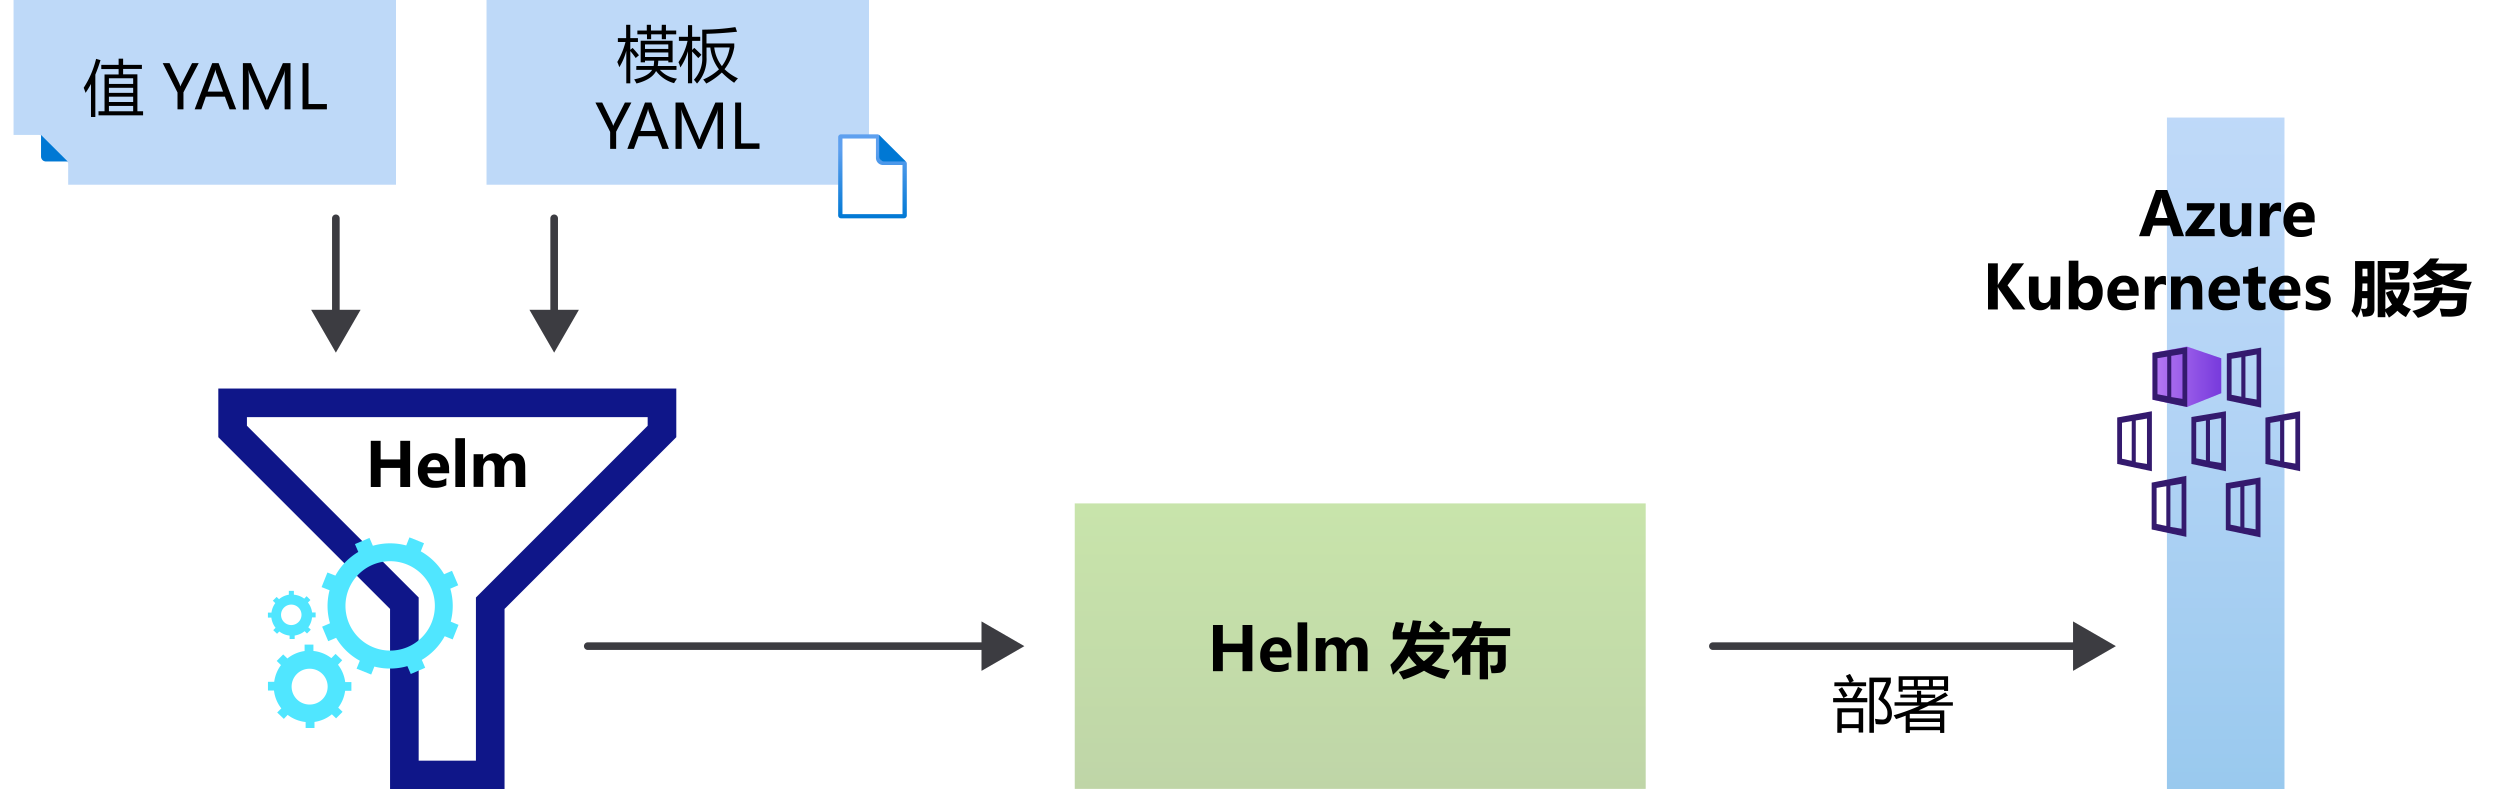 <svg xmlns="http://www.w3.org/2000/svg" xmlns:xlink="http://www.w3.org/1999/xlink" viewBox="0 0 655.04 206.8"><defs><linearGradient id="linear-gradient" x1="356.4" y1="75.38" x2="356.4" y2="0.58" gradientTransform="matrix(1, 0, 0, -1, 0, 207.28)" gradientUnits="userSpaceOnUse"><stop offset="0" stop-color="#76bc2d"/><stop offset="0.98" stop-color="#5f9724"/><stop offset="1" stop-color="#5e9624"/></linearGradient><linearGradient id="linear-gradient-2" x1="583.17" y1="0.48" x2="583.17" y2="176.48" gradientTransform="matrix(1, 0, 0, -1, 0, 207.28)" gradientUnits="userSpaceOnUse"><stop offset="0" stop-color="#0078d4"/><stop offset="0.16" stop-color="#1380da"/><stop offset="0.53" stop-color="#3c91e5"/><stop offset="0.82" stop-color="#559cec"/><stop offset="1" stop-color="#5ea0ef"/></linearGradient><linearGradient id="linear-gradient-3" x1="563.99" y1="2795.2" x2="582.01" y2="2795.2" gradientTransform="translate(0 -2696.48)" gradientUnits="userSpaceOnUse"><stop offset="0" stop-color="#b77af4"/><stop offset="1" stop-color="#773adc"/></linearGradient><linearGradient id="linear-gradient-4" x1="583.46" y1="2795.36" x2="601.44" y2="2795.36" xlink:href="#linear-gradient-3"/><linearGradient id="linear-gradient-5" x1="554.78" y1="2812.12" x2="572.76" y2="2812.12" xlink:href="#linear-gradient-3"/><linearGradient id="linear-gradient-6" x1="574.18" y1="2812.01" x2="592.17" y2="2812.01" xlink:href="#linear-gradient-3"/><linearGradient id="linear-gradient-7" x1="593.58" y1="2812.15" x2="611.6" y2="2812.15" xlink:href="#linear-gradient-3"/><linearGradient id="linear-gradient-8" x1="563.77" y1="2829.23" x2="581.79" y2="2829.23" xlink:href="#linear-gradient-3"/><linearGradient id="linear-gradient-9" x1="583.2" y1="2829.35" x2="601.22" y2="2829.35" xlink:href="#linear-gradient-3"/><linearGradient id="linear-gradient-10" x1="228.61" y1="2753.68" x2="228.61" y2="2731.68" gradientTransform="translate(0 -2696.48)" gradientUnits="userSpaceOnUse"><stop offset="0" stop-color="#0078d4"/><stop offset="0.82" stop-color="#5ea0ef"/></linearGradient><linearGradient id="linear-gradient-11" x1="8.99" y1="2753.68" x2="8.99" y2="2731.68" xlink:href="#linear-gradient-10"/></defs><g id="source"><g id="Shapes"><rect width="655.04" height="206.8" style="fill:#fff"/><rect x="281.6" y="131.9" width="149.6" height="74.8" style="fill:#fff"/><rect x="281.6" y="131.9" width="149.6" height="74.8" style="opacity:0.4;isolation:isolate;fill:url(#linear-gradient)"/><line x1="88" y1="57.2" x2="88" y2="83.07" style="fill:none;stroke:#3c3c41;stroke-linecap:round;stroke-miterlimit:10;stroke-width:2px"/><polygon points="81.52 81.17 88 92.4 94.48 81.17 81.52 81.17" style="fill:#3c3c41"/><line x1="145.2" y1="57.2" x2="145.2" y2="83.07" style="fill:none;stroke:#3c3c41;stroke-linecap:round;stroke-miterlimit:10;stroke-width:2px"/><polygon points="138.72 81.17 145.2 92.4 151.68 81.17 138.72 81.17" style="fill:#3c3c41"/><rect x="567.77" y="30.8" width="30.8" height="176" style="fill:#fff"/><rect x="567.77" y="30.8" width="30.8" height="176" style="opacity:0.4;isolation:isolate;fill:url(#linear-gradient-2)"/><line x1="448.8" y1="169.3" x2="545.07" y2="169.3" style="fill:none;stroke:#3c3c41;stroke-linecap:round;stroke-miterlimit:10;stroke-width:2px"/><polygon points="543.17 175.78 554.4 169.3 543.17 162.82 543.17 175.78" style="fill:#3c3c41"/><polygon points="572.98 90.8 563.99 92.47 563.99 104.73 572.98 106.65 582.01 103.03 582.01 93.88 572.98 90.8" style="fill:url(#linear-gradient-3)"/><path d="M573.33,106.46l8.24-3.33a.65.65,0,0,0,.38-.44v-8.3a.69.69,0,0,0-.41-.57L573.2,91h-.37l-8.18,1.51a.64.64,0,0,0-.47.57v11.1a.61.61,0,0,0,.47.6l8.27,1.73A1.12,1.12,0,0,0,573.33,106.46Z" style="fill:none"/><path d="M564,92.47v12.26l9.09,1.92V90.93Zm3.84,11.32-2.55-.5V93.85l2.55-.41Zm4,.72-2.93-.47V93.25l2.93-.5Z" style="fill:#341a6e"/><polygon points="592.45 90.96 583.46 92.62 583.46 104.89 592.45 106.81 601.44 103.16 601.44 94.04 592.45 90.96" style="fill:url(#linear-gradient-4)"/><path d="M583.46,92.62v12.27l9,1.92V91.08Zm3.8,11.33-2.55-.5V94l2.55-.41Zm4,.72-2.92-.47V93.41l2.92-.53Z" style="fill:#341a6e"/><polygon points="563.77 107.72 554.78 109.39 554.78 121.65 563.77 123.57 572.79 119.95 572.79 110.8 563.77 107.72" style="fill:url(#linear-gradient-5)"/><path d="M554.74,109.39v12.17l9.09,1.91V107.75Zm3.8,11.35L556,120.2v-9.43l2.55-.44Zm4,.82-2.93-.48V110.17l2.93-.5Z" style="fill:#341a6e"/><polygon points="583.17 107.59 574.18 109.26 574.18 121.52 583.17 123.47 592.17 119.83 592.17 110.67 583.17 107.59" style="fill:url(#linear-gradient-6)"/><path d="M574.18,109.26v12.3l9.05,1.92V107.75Zm3.8,11.35-2.54-.53v-9.44l2.54-.44Zm4,.69-2.93-.47V110.05l2.93-.5Z" style="fill:#341a6e"/><polygon points="602.58 107.75 593.58 109.42 593.58 121.68 602.58 123.6 611.6 119.98 611.6 110.83 602.58 107.75" style="fill:url(#linear-gradient-7)"/><path d="M593.58,109.42v12.14l9.09,1.91V107.75Zm3.84,11.35-2.55-.54V110.8l2.55-.44Zm4,.69-2.93-.47V110.2l2.93-.5Z" style="fill:#341a6e"/><polygon points="572.76 124.83 563.77 126.46 563.77 138.72 572.76 140.67 581.79 137.03 581.79 127.91 572.76 124.83" style="fill:url(#linear-gradient-8)"/><path d="M573.11,140.42l8.21-3.14a.57.57,0,0,0,.37-.57v-8.17a.64.64,0,0,0-.4-.7L573,125a.62.62,0,0,0-.38,0l-8.18,1.48a.61.61,0,0,0-.5.6v11.13a.6.6,0,0,0,.47.6l8.27,1.6A.66.66,0,0,0,573.11,140.42Z" style="fill:none"/><path d="M563.77,126.46v12.27l9.09,1.94v-16Zm3.84,11.35-2.55-.53v-9.44l2.55-.44Zm4,.73-2.93-.48V127.25l2.93-.5Z" style="fill:#341a6e"/><polygon points="592.2 124.95 583.2 126.62 583.2 138.88 592.2 140.8 601.22 137.18 601.22 128.03 592.2 124.95" style="fill:url(#linear-gradient-9)"/><path d="M583.2,126.62v12.26l9.09,1.92V125.08ZM587,138l-2.55-.53V128l2.55-.44Zm4,.69-2.93-.47V127.4l2.93-.5Z" style="fill:#341a6e"/><rect x="127.48" width="100.21" height="48.4" style="fill:#fff"/><rect x="127.48" width="100.21" height="48.4" style="fill:#5ea0ef;opacity:0.4;isolation:isolate"/><rect x="3.55" width="100.21" height="48.4" style="fill:#fff"/><rect x="3.55" width="100.21" height="48.4" style="fill:#5ea0ef;opacity:0.4;isolation:isolate"/><g id="fd3ce364-0de3-4a49-9ae3-702f411d286b"><path d="M229.92,35.36h-9.43a.75.75,0,0,0-.75.75h0V56.3a.76.76,0,0,0,.75.75h16.23a.76.76,0,0,0,.75-.75V42.94a.75.75,0,0,0-.75-.75h-5.39a.74.74,0,0,1-.73-.74h0V36.1A.73.73,0,0,0,229.92,35.36Z" style="fill:#fff"/><path d="M229.51,36.3v5.07a1.87,1.87,0,0,0,1.86,1.87h5.1V56.1H220.74V36.3h8.78m.4-1.1h-9.55a.75.75,0,0,0-.76.73V56.45a.75.75,0,0,0,.75.75h16.48a.75.75,0,0,0,.76-.73V42.88a.74.74,0,0,0-.75-.74h-5.48a.75.75,0,0,1-.74-.75V36A.76.76,0,0,0,229.92,35.2Z" style="fill:url(#linear-gradient-10)"/><path d="M237.31,42.27l-6.95-6.91V41a1.31,1.31,0,0,0,1.31,1.31h5.64Z" style="fill:#0078d4"/></g><path d="M177.2,101.8v12.75l-45,45V206.8h-30V159.55l-45-45V101.8Zm-7.5,7.5H64.7v2.25l45,45V199.3h15V156.55l45-45Z" style="fill:#0f1689"/><path d="M90.43,181l1.64,0,0-2.28-1.62,0a9.28,9.28,0,0,0-1.89-4.55L89.66,173l-1.74-1.67-1.1,1.11a9.28,9.28,0,0,0-4.7-1.88l0-1.67-2.31,0,0,1.69a9.25,9.25,0,0,0-4.51,1.95l-1.1-1.06-1.7,1.71,1.12,1.08a9.29,9.29,0,0,0-1.77,4.39H70.21l0,2.28h1.58a9.24,9.24,0,0,0,1.92,4.68l-1.08,1.08,1.74,1.67,1-1.05a9.43,9.43,0,0,0,4.71,1.87l0,1.56,2.32,0,0-1.58a9.3,9.3,0,0,0,4.56-2l1.1,1.06,1.7-1.71-1.14-1.1A9.28,9.28,0,0,0,90.43,181Zm-9.24,3.6h-.06a4.69,4.69,0,1,1-.06-9.38h.06a4.69,4.69,0,0,1,.06,9.38Z" style="fill:#50e6ff"/><path d="M81.76,161.77h.94l0-1.3h-.93a5.27,5.27,0,0,0-1.08-2.6l.65-.66-1-1-.63.64A5.3,5.3,0,0,0,77,155.82v-1l-1.32,0v1A5.3,5.3,0,0,0,73.11,157l-.63-.6-1,1,.65.62a5.3,5.3,0,0,0-1,2.5H70.2l0,1.3h.9a5.35,5.35,0,0,0,1.1,2.67l-.61.62,1,.95.6-.6a5.29,5.29,0,0,0,2.69,1.07v.89l1.33,0v-.9a5.36,5.36,0,0,0,2.6-1.14l.63.61,1-1-.66-.63A5.28,5.28,0,0,0,81.76,161.77Zm-5.28,2h0a2.68,2.68,0,1,1,0-5.35h0a2.68,2.68,0,0,1,0,5.35Z" style="fill:#50e6ff"/><path d="M118.1,162.88a16.35,16.35,0,0,0-.11-8.64l2.07-.89-1.63-3.79-2.07.9a16.36,16.36,0,0,0-6.11-6l.85-2.13-3.82-1.53-.84,2.12a16.31,16.31,0,0,0-8.74.08l-.89-2.07L93,142.56l.88,2.06a16.42,16.42,0,0,0-6,6.2L85.79,150l-1.53,3.83,2.09.83a16.38,16.38,0,0,0,.11,8.65l-2.06.89L86,168l2.07-.88a16.25,16.25,0,0,0,6.2,6l-.84,2.09,3.83,1.53.83-2.09a16.28,16.28,0,0,0,8.65-.12l.89,2.07,3.78-1.63-.89-2.07a16.27,16.27,0,0,0,6-6.2l2.09.84,1.53-3.82Zm-5,.23a11.71,11.71,0,1,1-.12-9A11.71,11.71,0,0,1,113.1,163.11Z" style="fill:#50e6ff"/><line x1="154" y1="169.3" x2="259.07" y2="169.3" style="fill:none;stroke:#3c3c41;stroke-linecap:round;stroke-miterlimit:10;stroke-width:2px"/><polygon points="257.17 175.78 268.4 169.3 257.17 162.82 257.17 175.78" style="fill:#3c3c41"/><g id="fd3ce364-0de3-4a49-9ae3-702f411d286b-2"><path d="M10.31,35.36H.88a.75.75,0,0,0-.75.75V56.3a.76.76,0,0,0,.75.75H17.11a.76.76,0,0,0,.75-.75h0V42.94a.75.75,0,0,0-.75-.75H11.72a.74.74,0,0,1-.73-.74h0V36.1A.74.74,0,0,0,10.31,35.36Z" style="fill:#fff"/><path d="M9.9,36.3v5.07a1.87,1.87,0,0,0,1.86,1.87h5.1V56.1H1.13V36.3H9.91m.39-1.1H.76a.75.75,0,0,0-.76.73V56.45a.74.74,0,0,0,.75.75H17.23a.75.75,0,0,0,.76-.73V42.88a.75.75,0,0,0-.75-.74H11.76a.76.76,0,0,1-.75-.75V36A.75.75,0,0,0,10.3,35.2Z" style="fill:url(#linear-gradient-11)"/><path d="M17.7,42.27l-6.95-6.91V41a1.31,1.31,0,0,0,1.31,1.31H17.7Z" style="fill:#0078d4"/></g></g><g id="Text"><path d="M108.14,127.6h-2.53V123H101v4.56H98.44V116.4H101v4.47h4.64V116.4h2.53Z" style="fill:#1e1e1e"/><path d="M117.6,124.3h-5.22c.08,1.16.82,1.74,2.2,1.74a4.3,4.3,0,0,0,2.32-.62v1.78a6.11,6.11,0,0,1-2.88.59,3.72,3.72,0,0,1-4.08-3.33,4.57,4.57,0,0,1,0-.74,4.28,4.28,0,0,1,1.16-3.15,3.83,3.83,0,0,1,2.84-1.17,3.52,3.52,0,0,1,2.71,1,4,4,0,0,1,.95,2.82Zm-2.29-1.51c0-1.15-.46-1.72-1.39-1.72a1.32,1.32,0,0,0-1,.49,2.28,2.28,0,0,0-.53,1.23Z" style="fill:#1e1e1e"/><path d="M121.61,127.6h-2.47V115.76h2.47Z" style="fill:#1e1e1e"/><path d="M136.32,127.6h-2.46V123c0-1.16-.42-1.74-1.28-1.74a1.17,1.17,0,0,0-1,.52,2.15,2.15,0,0,0-.38,1.3v4.48h-2.47V123c0-1.13-.42-1.69-1.26-1.69a1.16,1.16,0,0,0-1,.5,2.18,2.18,0,0,0-.38,1.36v4.44h-2.47v-8h2.47v1.25h0a3,3,0,0,1,2.59-1.44A2.29,2.29,0,0,1,131,120.9a3,3,0,0,1,2.69-1.49c1.73,0,2.6,1.07,2.6,3.21Z" style="fill:#1e1e1e"/><path d="M473,190v-11.2h3.09q5.93,0,5.92,5.46a5.52,5.52,0,0,1-1.64,4.17A6.13,6.13,0,0,1,476,190Zm1.31-10v8.83H476a4.77,4.77,0,0,0,3.43-1.18,4.41,4.41,0,0,0,1.23-3.34c0-2.87-1.53-4.31-4.58-4.3Z" style="fill:#1e1e1e"/><path d="M490.42,186.29h-5.65a3,3,0,0,0,.72,2.06,2.49,2.49,0,0,0,1.89.73,4,4,0,0,0,2.48-.89v1.2a4.66,4.66,0,0,1-2.79.76,3.39,3.39,0,0,1-2.66-1.09,4.46,4.46,0,0,1-1-3.06A4.35,4.35,0,0,1,484.5,183a3.39,3.39,0,0,1,2.63-1.17,3,3,0,0,1,2.43,1,4.27,4.27,0,0,1,.86,2.82Zm-1.32-1.09a2.69,2.69,0,0,0-.53-1.73,1.82,1.82,0,0,0-1.47-.61,2.08,2.08,0,0,0-1.54.64,3,3,0,0,0-.78,1.7Z" style="fill:#1e1e1e"/><path d="M493.64,188.81h0v4.84h-1.28V182h1.28v1.4h0a3,3,0,0,1,2.77-1.59,2.91,2.91,0,0,1,2.41,1.07,4.45,4.45,0,0,1,.87,2.88,5,5,0,0,1-1,3.22,3.23,3.23,0,0,1-2.67,1.2A2.67,2.67,0,0,1,493.64,188.81Zm0-3.23v1.12a2.38,2.38,0,0,0,.65,1.68,2.29,2.29,0,0,0,3.25,0l.21-.24a4.08,4.08,0,0,0,.66-2.47,3.29,3.29,0,0,0-.62-2.1,2,2,0,0,0-1.67-.75,2.24,2.24,0,0,0-1.8.77A2.9,2.9,0,0,0,493.61,185.58Z" style="fill:#1e1e1e"/><path d="M502.94,190h-1.28V178.12h1.28Z" style="fill:#1e1e1e"/><path d="M508.78,190.15A3.71,3.71,0,0,1,506,189a4.16,4.16,0,0,1-1.06-3,4.34,4.34,0,0,1,1.1-3.15,3.94,3.94,0,0,1,3-1.13,3.58,3.58,0,0,1,2.79,1.1,4.39,4.39,0,0,1,1,3.05,4.31,4.31,0,0,1-1.08,3.07A3.79,3.79,0,0,1,508.78,190.15Zm.09-7.3a2.47,2.47,0,0,0-1.95.84,3.47,3.47,0,0,0-.72,2.32,3.26,3.26,0,0,0,.73,2.24,2.47,2.47,0,0,0,1.94.82,2.31,2.31,0,0,0,1.91-.8,4.28,4.28,0,0,0,0-4.6,2.29,2.29,0,0,0-1.91-.81Z" style="fill:#1e1e1e"/><path d="M521,182l-3.68,9.28c-.66,1.65-1.58,2.48-2.77,2.48a2.59,2.59,0,0,1-.83-.1v-1.15a2.44,2.44,0,0,0,.76.15,1.58,1.58,0,0,0,1.45-1.16l.64-1.52-3.13-8h1.43l2.16,6.16c0,.07.08.28.16.6h.05c0-.12.08-.32.16-.59l2.27-6.17Z" style="fill:#1e1e1e"/><path d="M572.26,61.6h-2.75l-.8-2.49h-4l-.79,2.49H561.2l4.08-11.2h3Zm-4.13-4.43-1.2-3.76a5,5,0,0,1-.19-1h-.06a4,4,0,0,1-.2,1l-1.22,3.8Z" style="fill:#1e1e1e"/><path d="M580.14,61.6H573v-1l4-5.16h-3.62V53.6h6.75v1.22l-3.8,5h3.84Z" style="fill:#1e1e1e"/><path d="M589.14,61.6h-2.46V60.38h0a2.79,2.79,0,0,1-2.44,1.42q-2.78,0-2.78-3.37V53.6h2.46v4.61c0,1.13.45,1.7,1.34,1.7a1.36,1.36,0,0,0,1.07-.46,1.93,1.93,0,0,0,.4-1.27V53.6h2.46Z" style="fill:#1e1e1e"/><path d="M596.38,55.83a2.12,2.12,0,0,0-1-.24,1.48,1.48,0,0,0-1.26.58,2.5,2.5,0,0,0-.45,1.61V61.6h-2.47v-8h2.47v1.49h0a2.12,2.12,0,0,1,2.11-1.63,1.62,1.62,0,0,1,.61.09Z" style="fill:#1e1e1e"/><path d="M604.79,58.3h-5.22c.09,1.16.82,1.74,2.2,1.74a4.3,4.3,0,0,0,2.32-.62V61.2a6.09,6.09,0,0,1-2.88.59,3.72,3.72,0,0,1-4.08-3.33,4.57,4.57,0,0,1,0-.74,4.28,4.28,0,0,1,1.16-3.15,3.83,3.83,0,0,1,2.84-1.17,3.52,3.52,0,0,1,2.71,1,4,4,0,0,1,1,2.82Zm-2.29-1.51c0-1.15-.46-1.72-1.39-1.72a1.32,1.32,0,0,0-1,.49,2.31,2.31,0,0,0-.53,1.23Z" style="fill:#1e1e1e"/><path d="M521.9,80.8h-3.19l-3.27-4.87c-.11-.2-.21-.4-.3-.61h0V80.8h-2.53V69.6h2.53v5.3h0c.07-.15.17-.35.32-.62l3.09-4.68h3L517.65,75Z" style="fill:#1e1e1e"/><path d="M530.06,80.8H527.6V79.58h0A2.78,2.78,0,0,1,525.12,81q-2.79,0-2.78-3.37V72.8h2.46v4.61c0,1.13.45,1.7,1.34,1.7a1.36,1.36,0,0,0,1.07-.46,1.93,1.93,0,0,0,.4-1.27V72.8h2.46Z" style="fill:#1e1e1e"/><path d="M534.57,79.87h0v.93h-2.47V69h2.47v5h0a2.93,2.93,0,0,1,2.6-1.4,2.89,2.89,0,0,1,2.39,1.06,4.57,4.57,0,0,1,.83,2.91,4.93,4.93,0,0,1-1,3.21A3.2,3.2,0,0,1,536.81,81,2.52,2.52,0,0,1,534.57,79.87Zm-.07-3.37v.82A1.83,1.83,0,0,0,535,78.6a1.45,1.45,0,0,0,1.14.51,1.51,1.51,0,0,0,1.3-.65,3.11,3.11,0,0,0,.47-1.85,2.5,2.5,0,0,0-.43-1.55,1.41,1.41,0,0,0-1.21-.56,1.56,1.56,0,0,0-1.23.55A2.13,2.13,0,0,0,534.5,76.5Z" style="fill:#1e1e1e"/><path d="M549.23,77.5H544c.08,1.16.82,1.74,2.2,1.74a4.3,4.3,0,0,0,2.32-.62V80.4a6.11,6.11,0,0,1-2.88.59,3.71,3.71,0,0,1-4.08-3.33,3.05,3.05,0,0,1,0-.74,4.27,4.27,0,0,1,1.15-3.15,3.87,3.87,0,0,1,2.85-1.17,3.52,3.52,0,0,1,2.71,1,4,4,0,0,1,1,2.82ZM546.94,76c0-1.14-.46-1.71-1.39-1.71a1.32,1.32,0,0,0-1,.49A2.21,2.21,0,0,0,544,76Z" style="fill:#1e1e1e"/><path d="M556,75a2.09,2.09,0,0,0-1-.24,1.46,1.46,0,0,0-1.26.59,2.58,2.58,0,0,0-.45,1.6V80.8h-2.47v-8h2.47v1.49h0a2.13,2.13,0,0,1,2.11-1.63,1.59,1.59,0,0,1,.61.09Z" style="fill:#1e1e1e"/><path d="M564.85,80.8h-2.46V76.36c0-1.24-.44-1.86-1.33-1.86a1.29,1.29,0,0,0-1,.49,1.82,1.82,0,0,0-.42,1.25V80.8h-2.47v-8h2.47v1.27h0a2.81,2.81,0,0,1,2.57-1.46c1.78,0,2.66,1.1,2.66,3.3Z" style="fill:#1e1e1e"/><path d="M574,77.5h-5.22c.08,1.16.82,1.74,2.2,1.74a4.3,4.3,0,0,0,2.32-.62V80.4a6.11,6.11,0,0,1-2.88.59,3.72,3.72,0,0,1-4.08-3.33,4.57,4.57,0,0,1,0-.74,4.28,4.28,0,0,1,1.16-3.15,3.83,3.83,0,0,1,2.84-1.17,3.52,3.52,0,0,1,2.71,1,4,4,0,0,1,1,2.82ZM571.72,76c0-1.14-.46-1.71-1.39-1.71a1.32,1.32,0,0,0-1,.49,2.21,2.21,0,0,0-.53,1.22Z" style="fill:#1e1e1e"/><path d="M580.36,80.71a3.72,3.72,0,0,1-1.65.29c-1.74,0-2.61-.91-2.61-2.71V74.62h-1.3V72.8h1.3V71.07l2.47-.7V72.8h1.79v1.82h-1.79v3.24c0,.83.33,1.25,1,1.25a1.76,1.76,0,0,0,.8-.23Z" style="fill:#1e1e1e"/><path d="M588.91,77.5h-5.22c.08,1.16.82,1.74,2.2,1.74a4.32,4.32,0,0,0,2.32-.62V80.4a6.13,6.13,0,0,1-2.89.59,3.71,3.71,0,0,1-4.07-3.33,3.05,3.05,0,0,1,0-.74,4.27,4.27,0,0,1,1.15-3.15,3.87,3.87,0,0,1,2.85-1.17,3.5,3.5,0,0,1,2.7,1,4,4,0,0,1,1,2.82ZM586.62,76c0-1.14-.46-1.71-1.39-1.71a1.32,1.32,0,0,0-1,.49,2.28,2.28,0,0,0-.53,1.22Z" style="fill:#1e1e1e"/><path d="M590,80.59v-2a5.36,5.36,0,0,0,1.22.55,4.38,4.38,0,0,0,1.14.18,2.65,2.65,0,0,0,1-.18.58.58,0,0,0,.37-.55.46.46,0,0,0-.17-.39,1.34,1.34,0,0,0-.44-.27,4.19,4.19,0,0,0-.59-.22,6.45,6.45,0,0,1-.62-.21,5.71,5.71,0,0,1-.84-.38,2.53,2.53,0,0,1-.6-.48,1.81,1.81,0,0,1-.38-.64,2.7,2.7,0,0,1-.13-.85,2.13,2.13,0,0,1,.3-1.15,2.36,2.36,0,0,1,.78-.79,3.48,3.48,0,0,1,1.11-.46,6.41,6.41,0,0,1,1.31-.14,7.85,7.85,0,0,1,1.08.08,10.46,10.46,0,0,1,1.08.24v1.91a3.64,3.64,0,0,0-1-.41,4.21,4.21,0,0,0-1.05-.14,2.32,2.32,0,0,0-.46,0,1.71,1.71,0,0,0-.38.13.66.66,0,0,0-.26.21.5.5,0,0,0-.09.29.59.59,0,0,0,.14.38,1.41,1.41,0,0,0,.37.27l.5.2L594,76a7.6,7.6,0,0,1,.89.37,3,3,0,0,1,.68.48,1.88,1.88,0,0,1,.44.64,2.55,2.55,0,0,1-.16,2.09,2.3,2.3,0,0,1-.82.82,3.54,3.54,0,0,1-1.18.46,6.41,6.41,0,0,1-1.38.15A7.29,7.29,0,0,1,590,80.59Z" style="fill:#1e1e1e"/><path d="M601.73,80.37v-2.5A4.81,4.81,0,0,0,604.82,79a3.29,3.29,0,0,0,.83-.08,2.22,2.22,0,0,0,.6-.24,1.1,1.1,0,0,0,.35-.36.89.89,0,0,0,.12-.45,1,1,0,0,0-.19-.59,1.91,1.91,0,0,0-.51-.47,5.24,5.24,0,0,0-.77-.43l-1-.41a5,5,0,0,1-2-1.34,2.9,2.9,0,0,1-.64-1.9,3,3,0,0,1,.35-1.5,2.9,2.9,0,0,1,1-1,4.24,4.24,0,0,1,1.4-.6,7.36,7.36,0,0,1,1.69-.19,10.09,10.09,0,0,1,1.55.1,6.67,6.67,0,0,1,1.24.33v2.33a4,4,0,0,0-.61-.34,4.23,4.23,0,0,0-.68-.24,4.37,4.37,0,0,0-.7-.15,4.89,4.89,0,0,0-.66,0,3.39,3.39,0,0,0-.78.09,1.91,1.91,0,0,0-.6.23,1,1,0,0,0-.37.35.78.78,0,0,0-.13.47.9.9,0,0,0,.14.5,1.91,1.91,0,0,0,.43.42,4.4,4.4,0,0,0,.66.39c.26.13.55.26.88.39a12.38,12.38,0,0,1,1.21.6,4.31,4.31,0,0,1,.92.72,2.72,2.72,0,0,1,.58.91,3.2,3.2,0,0,1,.2,1.19,3.15,3.15,0,0,1-.35,1.57,2.74,2.74,0,0,1-1,1,4,4,0,0,1-1.42.57,8.11,8.11,0,0,1-1.7.18,9.26,9.26,0,0,1-1.75-.16A5,5,0,0,1,601.73,80.37Z" style="fill:#1e1e1e"/><path d="M618.16,77.5h-5.22c.08,1.16.81,1.74,2.2,1.74a4.32,4.32,0,0,0,2.32-.62V80.4a6.13,6.13,0,0,1-2.89.59,3.71,3.71,0,0,1-4.07-3.33,3.05,3.05,0,0,1,0-.74,4.23,4.23,0,0,1,1.15-3.15,3.87,3.87,0,0,1,2.85-1.17,3.5,3.5,0,0,1,2.7,1,4,4,0,0,1,1,2.82ZM615.87,76c0-1.14-.47-1.71-1.39-1.71a1.32,1.32,0,0,0-1,.49,2.21,2.21,0,0,0-.53,1.22Z" style="fill:#1e1e1e"/><path d="M624.92,75a2.06,2.06,0,0,0-1-.24,1.46,1.46,0,0,0-1.26.59,2.53,2.53,0,0,0-.46,1.6V80.8h-2.46v-8h2.46v1.49h0a2.12,2.12,0,0,1,2.11-1.63,1.54,1.54,0,0,1,.6.09Z" style="fill:#1e1e1e"/><path d="M634.17,72.8l-3,8h-2.81l-2.84-8h2.64l1.39,4.93a6.85,6.85,0,0,1,.27,1.42h0a8.12,8.12,0,0,1,.28-1.37l1.43-5Z" style="fill:#1e1e1e"/><path d="M636.51,71.54a1.45,1.45,0,0,1-1-.38,1.2,1.2,0,0,1-.4-.91,1.15,1.15,0,0,1,.4-.9,1.67,1.67,0,0,1,2,0,1.16,1.16,0,0,1,.4.9,1.23,1.23,0,0,1-.4.93A1.52,1.52,0,0,1,636.51,71.54Zm1.21,9.26h-2.46v-8h2.46Z" style="fill:#1e1e1e"/><path d="M645.81,80.51a4.94,4.94,0,0,1-2.42.49,4.11,4.11,0,0,1-3-1.12A3.84,3.84,0,0,1,639.27,77a4.21,4.21,0,0,1,1.22-3.21,4.49,4.49,0,0,1,3.27-1.18,4.25,4.25,0,0,1,2,.37v2.1a2.86,2.86,0,0,0-1.73-.58,2.14,2.14,0,0,0-2.3,2.34A2.07,2.07,0,0,0,644,79.11a3.21,3.21,0,0,0,1.8-.58Z" style="fill:#1e1e1e"/><path d="M654.61,77.5h-5.22c.08,1.16.82,1.74,2.2,1.74a4.3,4.3,0,0,0,2.32-.62V80.4A6.11,6.11,0,0,1,651,81,3.72,3.72,0,0,1,647,77.66a4.57,4.57,0,0,1,0-.74,4.28,4.28,0,0,1,1.16-3.15A3.83,3.83,0,0,1,651,72.6a3.52,3.52,0,0,1,2.71,1,4,4,0,0,1,1,2.82ZM652.32,76c0-1.14-.46-1.71-1.39-1.71a1.34,1.34,0,0,0-1,.49,2.2,2.2,0,0,0-.52,1.22Z" style="fill:#1e1e1e"/><path d="M318.67,175.87h-2.53V171.3H311.5v4.56H309v-11.2h2.52v4.47h4.64v-4.47h2.53Z" style="fill:#1e1e1e"/><path d="M328.13,172.57h-5.22c.09,1.16.82,1.74,2.2,1.74a4.3,4.3,0,0,0,2.32-.62v1.78a6.11,6.11,0,0,1-2.88.59,3.72,3.72,0,0,1-4.08-3.33,4.57,4.57,0,0,1,0-.74,4.28,4.28,0,0,1,1.16-3.15,3.83,3.83,0,0,1,2.84-1.17,3.52,3.52,0,0,1,2.71,1,4,4,0,0,1,1,2.82Zm-2.29-1.52c0-1.14-.46-1.71-1.39-1.71a1.32,1.32,0,0,0-1,.49,2.2,2.2,0,0,0-.52,1.22Z" style="fill:#1e1e1e"/><path d="M332.14,175.87h-2.46V164h2.46Z" style="fill:#1e1e1e"/><path d="M346.86,175.87H344.4V171.3c0-1.16-.43-1.74-1.28-1.74a1.16,1.16,0,0,0-1,.52,2.16,2.16,0,0,0-.39,1.3v4.48h-2.47v-4.61c0-1.13-.41-1.7-1.25-1.7a1.21,1.21,0,0,0-1,.5,2.14,2.14,0,0,0-.38,1.36v4.45h-2.47v-8h2.47v1.25h0a3,3,0,0,1,2.58-1.45,2.3,2.3,0,0,1,2.32,1.5,3,3,0,0,1,2.69-1.5c1.74,0,2.61,1.08,2.61,3.22Z" style="fill:#1e1e1e"/><path d="M358.44,170.09a2.18,2.18,0,0,0-1-.24,1.48,1.48,0,0,0-1.25.59,2.54,2.54,0,0,0-.46,1.6v3.82h-2.47v-8h2.47v1.49h0a2.14,2.14,0,0,1,2.11-1.63,1.4,1.4,0,0,1,.61.1Z" style="fill:#1e1e1e"/><path d="M366.86,172.57h-5.22c.08,1.16.82,1.74,2.2,1.74a4.3,4.3,0,0,0,2.32-.62v1.78a6.11,6.11,0,0,1-2.88.59,3.72,3.72,0,0,1-4.08-3.33,3.66,3.66,0,0,1,0-.74,4.28,4.28,0,0,1,1.16-3.15,3.83,3.83,0,0,1,2.84-1.17,3.52,3.52,0,0,1,2.71,1,4,4,0,0,1,.95,2.82Zm-2.29-1.52c0-1.14-.46-1.71-1.39-1.71a1.32,1.32,0,0,0-1,.49,2.2,2.2,0,0,0-.52,1.22Z" style="fill:#1e1e1e"/><path d="M370.88,175.87h-2.47V164h2.47Z" style="fill:#1e1e1e"/><path d="M380.14,172.57h-5.22c.09,1.16.82,1.74,2.2,1.74a4.28,4.28,0,0,0,2.32-.62v1.78a6.06,6.06,0,0,1-2.88.59,3.73,3.73,0,0,1-4.08-3.33,4.57,4.57,0,0,1,0-.74,4.28,4.28,0,0,1,1.16-3.15,3.83,3.83,0,0,1,2.84-1.17,3.52,3.52,0,0,1,2.71,1,4,4,0,0,1,1,2.82Zm-2.29-1.52c0-1.14-.46-1.71-1.39-1.71a1.34,1.34,0,0,0-1,.49,2.2,2.2,0,0,0-.52,1.22Z" style="fill:#1e1e1e"/><path d="M388.32,175.87H386v-1.15h0a2.61,2.61,0,0,1-2.39,1.34,2.49,2.49,0,0,1-1.83-.66,2.36,2.36,0,0,1-.67-1.76c0-1.55.92-2.45,2.76-2.69l2.17-.29c0-.87-.47-1.31-1.42-1.31a4.89,4.89,0,0,0-2.72.85v-1.86a6,6,0,0,1,1.41-.46,6.93,6.93,0,0,1,1.63-.2c2.28,0,3.42,1.13,3.42,3.41ZM386,172.62v-.54l-1.45.19q-1.2.15-1.2,1.08a.89.89,0,0,0,.29.69,1.12,1.12,0,0,0,.8.27,1.44,1.44,0,0,0,1.13-.48,1.73,1.73,0,0,0,.43-1.21Z" style="fill:#1e1e1e"/><path d="M389.89,175.66v-2a5.26,5.26,0,0,0,1.21.54,3.74,3.74,0,0,0,1.15.18,2.29,2.29,0,0,0,1-.18.57.57,0,0,0,.38-.54.51.51,0,0,0-.17-.39,1.57,1.57,0,0,0-.44-.28c-.2-.08-.39-.15-.59-.21a5.64,5.64,0,0,1-.62-.21,6.4,6.4,0,0,1-.84-.39,2.35,2.35,0,0,1-.61-.48,1.93,1.93,0,0,1-.38-.63,2.43,2.43,0,0,1-.12-.85,2.22,2.22,0,0,1,.29-1.16,2.36,2.36,0,0,1,.78-.79,3.51,3.51,0,0,1,1.12-.45,5.79,5.79,0,0,1,1.31-.15,7.85,7.85,0,0,1,1.08.08,9.73,9.73,0,0,1,1.07.24v1.91a4,4,0,0,0-1-.41,4.09,4.09,0,0,0-1.05-.14,2.3,2.3,0,0,0-.45.05,1.21,1.21,0,0,0-.38.12.67.67,0,0,0-.26.21.54.54,0,0,0-.1.3.53.53,0,0,0,.15.37,1.22,1.22,0,0,0,.36.27,3.07,3.07,0,0,0,.5.2l.55.18a6.44,6.44,0,0,1,.89.38,2.68,2.68,0,0,1,.69.48,1.79,1.79,0,0,1,.44.64,2.59,2.59,0,0,1-.16,2.09,2.67,2.67,0,0,1-.82.82,4,4,0,0,1-1.18.46,7.39,7.39,0,0,1-3.83-.26Z" style="fill:#1e1e1e"/><path d="M404.68,172.57h-5.22q.12,1.74,2.19,1.74a4.28,4.28,0,0,0,2.32-.62v1.78a6.06,6.06,0,0,1-2.88.59,3.72,3.72,0,0,1-4.08-3.33,4.57,4.57,0,0,1,0-.74,4.28,4.28,0,0,1,1.16-3.15,3.83,3.83,0,0,1,2.84-1.17,3.52,3.52,0,0,1,2.71,1,4,4,0,0,1,1,2.82Zm-2.29-1.52c0-1.14-.47-1.71-1.39-1.71a1.32,1.32,0,0,0-1,.49,2.21,2.21,0,0,0-.53,1.22Z" style="fill:#1e1e1e"/><path d="M40.92,8.38l-4.14,11.2H35.33L31.27,8.38h1.46l3.1,8.88a5.68,5.68,0,0,1,.23,1h0a4.88,4.88,0,0,1,.25-1l3.17-8.87Z" style="fill:#1e1e1e"/><path d="M47.33,19.58H46.05V18.33h0a2.69,2.69,0,0,1-2.46,1.44,2.66,2.66,0,0,1-1.87-.63A2.18,2.18,0,0,1,41,17.46q0-2.25,2.64-2.61l2.4-.34c0-1.36-.55-2-1.64-2a3.91,3.91,0,0,0-2.61,1V12.15a4.89,4.89,0,0,1,2.71-.75c1.88,0,2.82,1,2.83,3Zm-1.28-4-1.93.26a3.22,3.22,0,0,0-1.34.44,1.31,1.31,0,0,0-.46,1.12,1.24,1.24,0,0,0,.42,1,1.62,1.62,0,0,0,1.12.37A2,2,0,0,0,45.43,18a2.38,2.38,0,0,0,.62-1.69Z" style="fill:#1e1e1e"/><path d="M50.91,19.58H49.63V7.74h1.28Z" style="fill:#1e1e1e"/><path d="M59.86,19.58H58.58V18.32h0a2.62,2.62,0,0,1-2.47,1.45q-2.86,0-2.86-3.41V11.58h1.27v4.58c0,1.69.65,2.53,1.94,2.53A1.94,1.94,0,0,0,58,18a2.65,2.65,0,0,0,.61-1.81V11.58h1.28Z" style="fill:#1e1e1e"/><path d="M68.79,15.9H63.14A3,3,0,0,0,63.86,18a2.47,2.47,0,0,0,1.89.73,3.94,3.94,0,0,0,2.48-.89V19a4.66,4.66,0,0,1-2.79.77,3.39,3.39,0,0,1-2.66-1.09,4.48,4.48,0,0,1-1-3.07,4.34,4.34,0,0,1,1.06-3A3.39,3.39,0,0,1,65.5,11.4a3,3,0,0,1,2.43,1,4.24,4.24,0,0,1,.86,2.82Zm-1.32-1.09a2.54,2.54,0,0,0-.53-1.72,1.83,1.83,0,0,0-1.47-.62,2.06,2.06,0,0,0-1.53.65,3,3,0,0,0-.79,1.7Z" style="fill:#1e1e1e"/><path d="M70.2,19.29V17.92a3.81,3.81,0,0,0,2.3.77c1.13,0,1.69-.37,1.69-1.12a1,1,0,0,0-.14-.55,1.61,1.61,0,0,0-.39-.39,3.23,3.23,0,0,0-.58-.31L72.36,16c-.31-.13-.63-.27-.93-.43a2.92,2.92,0,0,1-.67-.48,1.81,1.81,0,0,1-.41-.62,2.17,2.17,0,0,1-.13-.8,2,2,0,0,1,.25-1,2.26,2.26,0,0,1,.69-.72,3,3,0,0,1,1-.45,4,4,0,0,1,1.14-.14,4.56,4.56,0,0,1,1.86.35v1.3a3.57,3.57,0,0,0-2-.57,2,2,0,0,0-.65.08,1.52,1.52,0,0,0-.5.23,1.07,1.07,0,0,0-.32.35.83.83,0,0,0-.11.46,1.1,1.1,0,0,0,.11.53,1.16,1.16,0,0,0,.33.37,2.5,2.5,0,0,0,.53.3l.71.29a9,9,0,0,1,1,.42,3.17,3.17,0,0,1,.71.48,1.86,1.86,0,0,1,.46.62,2,2,0,0,1,.16.84,2,2,0,0,1-.26,1,2.44,2.44,0,0,1-.7.73,3.35,3.35,0,0,1-1,.43,5.3,5.3,0,0,1-1.19.14A4.54,4.54,0,0,1,70.2,19.29Z" style="fill:#1e1e1e"/><path d="M42.57,27.58l-3.69,7.06v4.14H37.56V34.67L34,27.58h1.5L38,32.64c0,.06.12.29.28.69h0a4.23,4.23,0,0,1,.3-.69l2.62-5.06Z" style="fill:#1e1e1e"/><path d="M51.71,38.78H50.25l-1.18-3.14H44.32L43.2,38.78H41.74L46,27.58H47.4Zm-3.07-4.32-1.76-4.77a4.05,4.05,0,0,1-.17-.75h0a4.82,4.82,0,0,1-.18.75l-1.75,4.77Z" style="fill:#1e1e1e"/><path d="M64.66,38.78h-1.3V31.27c0-.6,0-1.32.11-2.18h0a8,8,0,0,1-.34,1.08l-3.83,8.61h-.64l-3.82-8.54a6.82,6.82,0,0,1-.33-1.15h0c.05.45.07,1.18.07,2.2v7.5H53.24V27.58H55l3.44,7.81a11,11,0,0,1,.51,1.35h0q.33-.93.54-1.38L63,27.58h1.64Z" style="fill:#1e1e1e"/><path d="M73.23,38.78H67.42V27.58h1.31v10h4.5Z" style="fill:#1e1e1e"/><path d="M153.72,9.57h-3.24v10h-1.31v-10h-3.23V8.38h7.78Z" style="fill:#1e1e1e"/><path d="M160.56,15.9h-5.65a3,3,0,0,0,.72,2.06,2.48,2.48,0,0,0,1.89.73A3.92,3.92,0,0,0,160,17.8V19a4.65,4.65,0,0,1-2.78.77,3.4,3.4,0,0,1-2.67-1.09,4.48,4.48,0,0,1-1-3.07,4.39,4.39,0,0,1,1.06-3,3.37,3.37,0,0,1,2.63-1.18,3,3,0,0,1,2.43,1,4.19,4.19,0,0,1,.86,2.82Zm-1.31-1.09a2.6,2.6,0,0,0-.54-1.72,1.82,1.82,0,0,0-1.46-.62,2.09,2.09,0,0,0-1.54.65,2.94,2.94,0,0,0-.78,1.7Z" style="fill:#1e1e1e"/><path d="M173.83,19.58h-1.28V15a3.45,3.45,0,0,0-.41-1.92,1.55,1.55,0,0,0-1.38-.6,1.74,1.74,0,0,0-1.4.75,2.92,2.92,0,0,0-.57,1.8v4.57h-1.28V14.84c0-1.58-.61-2.36-1.82-2.36a1.67,1.67,0,0,0-1.39.7,2.91,2.91,0,0,0-.55,1.84v4.57h-1.28v-8h1.28v1.26h0a2.72,2.72,0,0,1,2.49-1.45,2.3,2.3,0,0,1,2.26,1.65,2.85,2.85,0,0,1,2.66-1.65c1.76,0,2.64,1.08,2.64,3.26Z" style="fill:#1e1e1e"/><path d="M177.46,18.43h0v4.83h-1.28V11.58h1.28V13h0a3,3,0,0,1,2.76-1.59,2.93,2.93,0,0,1,2.42,1.07,4.44,4.44,0,0,1,.86,2.88,4.93,4.93,0,0,1-1,3.21,3.26,3.26,0,0,1-2.68,1.21A2.67,2.67,0,0,1,177.46,18.43Zm0-3.23v1.12a2.38,2.38,0,0,0,.65,1.68,2.29,2.29,0,0,0,3.25,0,1.51,1.51,0,0,0,.21-.23,4.09,4.09,0,0,0,.66-2.48,3.2,3.2,0,0,0-.62-2.09,2.05,2.05,0,0,0-1.67-.76,2.28,2.28,0,0,0-1.8.78A2.89,2.89,0,0,0,177.42,15.2Z" style="fill:#1e1e1e"/><path d="M186.75,19.58h-1.28V7.74h1.28Z" style="fill:#1e1e1e"/><path d="M194.92,19.58h-1.28V18.33h0a2.69,2.69,0,0,1-2.46,1.44,2.63,2.63,0,0,1-1.87-.63,2.18,2.18,0,0,1-.68-1.68q0-2.25,2.64-2.61l2.4-.34q0-2-1.65-2a3.93,3.93,0,0,0-2.61,1V12.15a4.94,4.94,0,0,1,2.72-.75c1.88,0,2.82,1,2.82,3Zm-1.28-4-1.93.26a3.12,3.12,0,0,0-1.34.44,1.28,1.28,0,0,0-.46,1.12,1.21,1.21,0,0,0,.42,1,1.61,1.61,0,0,0,1.11.37A2.05,2.05,0,0,0,193,18a2.38,2.38,0,0,0,.62-1.69Z" style="fill:#1e1e1e"/><path d="M200.92,19.5a2.47,2.47,0,0,1-1.2.25q-2.1,0-2.1-2.34V12.68h-1.37v-1.1h1.38V9.63l1.28-.41v2.36h2v1.1h-2v4.5a1.84,1.84,0,0,0,.27,1.15,1.11,1.11,0,0,0,.91.35,1.37,1.37,0,0,0,.83-.27Z" style="fill:#1e1e1e"/><path d="M208.9,15.9h-5.64A2.94,2.94,0,0,0,204,18a2.46,2.46,0,0,0,1.89.73,3.94,3.94,0,0,0,2.48-.89V19a4.66,4.66,0,0,1-2.79.77,3.39,3.39,0,0,1-2.66-1.09,4.44,4.44,0,0,1-1-3.07,4.34,4.34,0,0,1,1.06-3,3.37,3.37,0,0,1,2.63-1.18,3,3,0,0,1,2.43,1,4.18,4.18,0,0,1,.85,2.82Zm-1.31-1.09a2.54,2.54,0,0,0-.53-1.72,1.83,1.83,0,0,0-1.47-.62,2.09,2.09,0,0,0-1.54.65,3,3,0,0,0-.78,1.7Z" style="fill:#1e1e1e"/><path d="M166.5,27.58l-3.7,7.06v4.14h-1.3V34.67l-3.6-7.09h1.49l2.51,5.06q0,.09.27.69h0a4.23,4.23,0,0,1,.3-.69l2.62-5.06Z" style="fill:#1e1e1e"/><path d="M175.64,38.78h-1.45L173,35.64h-4.75l-1.12,3.14h-1.46l4.3-11.2h1.36Zm-3.07-4.32-1.76-4.77a5.06,5.06,0,0,1-.17-.75h0a4.82,4.82,0,0,1-.18.75l-1.74,4.77Z" style="fill:#1e1e1e"/><path d="M188.59,38.78h-1.3V31.27c0-.6,0-1.32.11-2.18h0a6.74,6.74,0,0,1-.33,1.08l-3.83,8.61h-.64l-3.82-8.54a6.86,6.86,0,0,1-.34-1.15h0c0,.45.07,1.18.07,2.2v7.5h-1.27V27.58h1.73l3.44,7.81a11,11,0,0,1,.51,1.35h.05q.33-.93.54-1.38L187,27.58h1.64Z" style="fill:#1e1e1e"/><path d="M197.16,38.78h-5.81V27.58h1.31v10h4.5Z" style="fill:#1e1e1e"/></g></g><g id="cleaned"><g id="Shapes-2" data-name="Shapes"><rect width="655.04" height="206.8" style="fill:#fff"/><rect x="281.6" y="131.9" width="149.6" height="74.8" style="fill:#fff"/><rect x="281.6" y="131.9" width="149.6" height="74.8" style="opacity:0.4;isolation:isolate;fill:url(#linear-gradient)"/><line x1="88" y1="57.2" x2="88" y2="83.07" style="fill:none;stroke:#3c3c41;stroke-linecap:round;stroke-miterlimit:10;stroke-width:2px"/><polygon points="81.52 81.17 88 92.4 94.48 81.17 81.52 81.17" style="fill:#3c3c41"/><line x1="145.2" y1="57.2" x2="145.2" y2="83.07" style="fill:none;stroke:#3c3c41;stroke-linecap:round;stroke-miterlimit:10;stroke-width:2px"/><polygon points="138.72 81.17 145.2 92.4 151.68 81.17 138.72 81.17" style="fill:#3c3c41"/><rect x="567.77" y="30.8" width="30.8" height="176" style="fill:#fff"/><rect x="567.77" y="30.8" width="30.8" height="176" style="opacity:0.4;isolation:isolate;fill:url(#linear-gradient-2)"/><line x1="448.8" y1="169.3" x2="545.07" y2="169.3" style="fill:none;stroke:#3c3c41;stroke-linecap:round;stroke-miterlimit:10;stroke-width:2px"/><polygon points="543.17 175.78 554.4 169.3 543.17 162.82 543.17 175.78" style="fill:#3c3c41"/><polygon points="572.98 90.8 563.99 92.47 563.99 104.73 572.98 106.65 582.01 103.03 582.01 93.88 572.98 90.8" style="fill:url(#linear-gradient-3)"/><path d="M573.33,106.46l8.24-3.33a.65.65,0,0,0,.38-.44v-8.3a.69.69,0,0,0-.41-.57L573.2,91h-.37l-8.18,1.51a.64.64,0,0,0-.47.57v11.1a.61.61,0,0,0,.47.6l8.27,1.73A1.12,1.12,0,0,0,573.33,106.46Z" style="fill:none"/><path d="M564,92.47v12.26l9.09,1.92V90.93Zm3.84,11.32-2.55-.5V93.85l2.55-.41Zm4,.72-2.93-.47V93.25l2.93-.5Z" style="fill:#341a6e"/><polygon points="592.45 90.96 583.46 92.62 583.46 104.89 592.45 106.81 601.44 103.16 601.44 94.04 592.45 90.96" style="fill:url(#linear-gradient-4)"/><path d="M583.46,92.62v12.27l9,1.92V91.08Zm3.8,11.33-2.55-.5V94l2.55-.41Zm4,.72-2.92-.47V93.41l2.92-.53Z" style="fill:#341a6e"/><polygon points="563.77 107.72 554.78 109.39 554.78 121.65 563.77 123.57 572.79 119.95 572.79 110.8 563.77 107.72" style="fill:url(#linear-gradient-5)"/><path d="M554.74,109.39v12.17l9.09,1.91V107.75Zm3.8,11.35L556,120.2v-9.43l2.55-.44Zm4,.82-2.93-.48V110.17l2.93-.5Z" style="fill:#341a6e"/><polygon points="583.17 107.59 574.18 109.26 574.18 121.52 583.17 123.47 592.17 119.83 592.17 110.67 583.17 107.59" style="fill:url(#linear-gradient-6)"/><path d="M574.18,109.26v12.3l9.05,1.92V107.75Zm3.8,11.35-2.54-.53v-9.44l2.54-.44Zm4,.69-2.93-.47V110.05l2.93-.5Z" style="fill:#341a6e"/><polygon points="602.58 107.75 593.58 109.42 593.58 121.68 602.58 123.6 611.6 119.98 611.6 110.83 602.58 107.75" style="fill:url(#linear-gradient-7)"/><path d="M593.58,109.42v12.14l9.09,1.91V107.75Zm3.84,11.35-2.55-.54V110.8l2.55-.44Zm4,.69-2.93-.47V110.2l2.93-.5Z" style="fill:#341a6e"/><polygon points="572.76 124.83 563.77 126.46 563.77 138.72 572.76 140.67 581.79 137.03 581.79 127.91 572.76 124.83" style="fill:url(#linear-gradient-8)"/><path d="M573.11,140.42l8.21-3.14a.57.57,0,0,0,.37-.57v-8.17a.64.64,0,0,0-.4-.7L573,125a.62.62,0,0,0-.38,0l-8.18,1.48a.61.61,0,0,0-.5.6v11.13a.6.6,0,0,0,.47.6l8.27,1.6A.66.66,0,0,0,573.11,140.42Z" style="fill:none"/><path d="M563.77,126.46v12.27l9.09,1.94v-16Zm3.84,11.35-2.55-.53v-9.44l2.55-.44Zm4,.73-2.93-.48V127.25l2.93-.5Z" style="fill:#341a6e"/><polygon points="592.2 124.95 583.2 126.62 583.2 138.88 592.2 140.8 601.22 137.18 601.22 128.03 592.2 124.95" style="fill:url(#linear-gradient-9)"/><path d="M583.2,126.62v12.26l9.09,1.92V125.08ZM587,138l-2.55-.53V128l2.55-.44Zm4,.69-2.93-.47V127.4l2.93-.5Z" style="fill:#341a6e"/><rect x="127.48" width="100.21" height="48.4" style="fill:#fff"/><rect x="127.48" width="100.21" height="48.4" style="fill:#5ea0ef;opacity:0.4;isolation:isolate"/><rect x="3.55" width="100.21" height="48.4" style="fill:#fff"/><rect x="3.55" width="100.21" height="48.4" style="fill:#5ea0ef;opacity:0.4;isolation:isolate"/><g id="fd3ce364-0de3-4a49-9ae3-702f411d286b-2-2" data-name="fd3ce364-0de3-4a49-9ae3-702f411d286b"><path d="M229.92,35.36h-9.43a.75.75,0,0,0-.75.75h0V56.3a.76.76,0,0,0,.75.75h16.23a.76.76,0,0,0,.75-.75V42.94a.75.75,0,0,0-.75-.75h-5.39a.74.74,0,0,1-.73-.74h0V36.1A.73.73,0,0,0,229.92,35.36Z" style="fill:#fff"/><path d="M229.51,36.3v5.07a1.87,1.87,0,0,0,1.86,1.87h5.1V56.1H220.74V36.3h8.78m.4-1.1h-9.55a.75.75,0,0,0-.76.73V56.45a.75.75,0,0,0,.75.75h16.48a.75.75,0,0,0,.76-.73V42.88a.74.74,0,0,0-.75-.74h-5.48a.75.75,0,0,1-.74-.75V36A.76.76,0,0,0,229.92,35.2Z" style="fill:url(#linear-gradient-10)"/><path d="M237.31,42.27l-6.95-6.91V41a1.31,1.31,0,0,0,1.31,1.31h5.64Z" style="fill:#0078d4"/></g><path d="M177.2,101.8v12.75l-45,45V206.8h-30V159.55l-45-45V101.8Zm-7.5,7.5H64.7v2.25l45,45V199.3h15V156.55l45-45Z" style="fill:#0f1689"/><path d="M90.43,181l1.64,0,0-2.28-1.62,0a9.28,9.28,0,0,0-1.89-4.55L89.66,173l-1.74-1.67-1.1,1.11a9.28,9.28,0,0,0-4.7-1.88l0-1.67-2.31,0,0,1.69a9.25,9.25,0,0,0-4.51,1.95l-1.1-1.06-1.7,1.71,1.12,1.08a9.29,9.29,0,0,0-1.77,4.39H70.21l0,2.28h1.58a9.24,9.24,0,0,0,1.92,4.68l-1.08,1.08,1.74,1.67,1-1.05a9.43,9.43,0,0,0,4.71,1.87l0,1.56,2.32,0,0-1.58a9.3,9.3,0,0,0,4.56-2l1.1,1.06,1.7-1.71-1.14-1.1A9.28,9.28,0,0,0,90.43,181Zm-9.24,3.6h-.06a4.69,4.69,0,1,1-.06-9.38h.06a4.69,4.69,0,0,1,.06,9.38Z" style="fill:#50e6ff"/><path d="M81.76,161.77h.94l0-1.3h-.93a5.27,5.27,0,0,0-1.08-2.6l.65-.66-1-1-.63.64A5.3,5.3,0,0,0,77,155.82v-1l-1.32,0v1A5.3,5.3,0,0,0,73.11,157l-.63-.6-1,1,.65.62a5.3,5.3,0,0,0-1,2.5H70.2l0,1.3h.9a5.35,5.35,0,0,0,1.1,2.67l-.61.62,1,.95.6-.6a5.29,5.29,0,0,0,2.69,1.07v.89l1.33,0v-.9a5.36,5.36,0,0,0,2.6-1.14l.63.61,1-1-.66-.63A5.28,5.28,0,0,0,81.76,161.77Zm-5.28,2h0a2.68,2.68,0,1,1,0-5.35h0a2.68,2.68,0,0,1,0,5.35Z" style="fill:#50e6ff"/><path d="M118.1,162.88a16.35,16.35,0,0,0-.11-8.64l2.07-.89-1.63-3.79-2.07.9a16.36,16.36,0,0,0-6.11-6l.85-2.13-3.82-1.53-.84,2.12a16.31,16.31,0,0,0-8.74.08l-.89-2.07L93,142.56l.88,2.06a16.42,16.42,0,0,0-6,6.2L85.79,150l-1.53,3.83,2.09.83a16.38,16.38,0,0,0,.11,8.65l-2.06.89L86,168l2.07-.88a16.25,16.25,0,0,0,6.2,6l-.84,2.09,3.83,1.53.83-2.09a16.28,16.28,0,0,0,8.65-.12l.89,2.07,3.78-1.63-.89-2.07a16.27,16.27,0,0,0,6-6.2l2.09.84,1.53-3.82Zm-5,.23a11.71,11.71,0,1,1-.12-9A11.71,11.71,0,0,1,113.1,163.11Z" style="fill:#50e6ff"/><line x1="154" y1="169.3" x2="259.07" y2="169.3" style="fill:none;stroke:#3c3c41;stroke-linecap:round;stroke-miterlimit:10;stroke-width:2px"/><polygon points="257.17 175.78 268.4 169.3 257.17 162.82 257.17 175.78" style="fill:#3c3c41"/><g id="fd3ce364-0de3-4a49-9ae3-702f411d286b-2-3" data-name="fd3ce364-0de3-4a49-9ae3-702f411d286b-2"><path d="M10.31,35.36H.88a.75.75,0,0,0-.75.75V56.3a.76.76,0,0,0,.75.75H17.11a.76.76,0,0,0,.75-.75h0V42.94a.75.75,0,0,0-.75-.75H11.72a.74.74,0,0,1-.73-.74h0V36.1A.74.74,0,0,0,10.31,35.36Z" style="fill:#fff"/><path d="M9.9,36.3v5.07a1.87,1.87,0,0,0,1.86,1.87h5.1V56.1H1.13V36.3H9.91m.39-1.1H.76a.75.75,0,0,0-.76.73V56.45a.74.74,0,0,0,.75.75H17.23a.75.75,0,0,0,.76-.73V42.88a.75.75,0,0,0-.75-.74H11.76a.76.76,0,0,1-.75-.75V36A.75.75,0,0,0,10.3,35.2Z" style="fill:url(#linear-gradient-11)"/><path d="M17.7,42.27l-6.95-6.91V41a1.31,1.31,0,0,0,1.31,1.31H17.7Z" style="fill:#0078d4"/></g></g></g><g id="texts"><path d="M21.93,23a24.5,24.5,0,0,0,3.25-7.58l1.16.34c-.42,1.35-.87,2.61-1.36,3.79v11.1H23.84V22a23.61,23.61,0,0,1-1.42,2.33C22.27,23.87,22.11,23.45,21.93,23Zm3.88,6.15h1.58V19.51h3.69V18.09H26.54V17h4.54V15.37h1.18V17h4.92v1.06H32.26v1.42H36v9.67h1.49v1.07H25.81Zm9.08-8.64H28.54V22h6.35Zm-6.35,3.82h6.35V23H28.54Zm0,2.4h6.35v-1.4H28.54Zm0,2.42h6.35V27.76H28.54Z"/><path d="M52.07,16.54l-4,7.65v4.46H46.51V24.23l-3.88-7.69h1.79L47,21.9s.1.27.28.78h0a4.1,4.1,0,0,1,.32-.77l2.73-5.37Z"/><path d="M61.89,28.65H60.16l-1.23-3.32h-5l-1.17,3.32H51l4.61-12.11h1.67ZM58.44,24l-1.83-5a5.82,5.82,0,0,1-.18-.84h0a4,4,0,0,1-.2.84l-1.81,5Z"/><path d="M74.58,28.65v-8c0-.66,0-1.46.12-2.38h0a7.37,7.37,0,0,1-.36,1.22l-4,9.18h-.87l-4-9.11a7.07,7.07,0,0,1-.36-1.29h0c0,.56.08,1.38.08,2.45v8H63.64V16.54h2.11l3.57,8.3a9.83,9.83,0,0,1,.54,1.49h.06c.27-.75.46-1.25.57-1.52l3.63-8.27h2V28.65Z"/><path d="M85.65,28.65H79.27V16.54h1.56V27.26h4.82Z"/><path d="M161.74,16.24A20.53,20.53,0,0,0,163.89,11h-2V10h2.17V6.49h1.09V10h2v1h-2v2.06l.61-.5c.6.64,1.15,1.28,1.66,1.92l-.86.72a21.72,21.72,0,0,0-1.41-1.83v8.46H164.1V13.31a15.5,15.5,0,0,1-1.83,4.3A13.21,13.21,0,0,0,161.74,16.24Zm5,1.06h4.52a11.53,11.53,0,0,0,.14-1.41H169v.44h-1.13V10.68h8.36v5.65h-1.12v-.44h-2.63a10.75,10.75,0,0,1-.14,1.41h4.91v1H172.9a7.15,7.15,0,0,0,4.48,2.31,9,9,0,0,0-.76,1.18,8.7,8.7,0,0,1-4.72-3.19c-.74,1.49-2.45,2.59-5.13,3.28a9.62,9.62,0,0,0-.61-1.08c2.46-.51,4-1.35,4.71-2.5h-4.16Zm6.66-10.8h1.09V8h2.69V9h-2.69v1.27h-1.09V9h-2.79v1.27h-1.09V9H167V8h2.47V6.49h1.09V8h2.79Zm1.7,5.14H169v1.18h6.11ZM169,14.93h6.11V13.75H169Z"/><path d="M177.77,16.3a16.29,16.29,0,0,0,2.38-5.59h-2.27V9.64h2.38V6.58h1.09V9.64h2.12v1.07h-2.12V13.1l.56-.56c.73.68,1.36,1.29,1.88,1.82l-.83.86c-.52-.58-1.06-1.15-1.61-1.72v8.32h-1.09V13.41a14.58,14.58,0,0,1-2,4.27C178.14,17.23,178,16.77,177.77,16.3ZM184,7.77a58.16,58.16,0,0,0,8.68-.67l.43,1.22q-4.52.46-8,.54v2.53h7.28v.94a12.93,12.93,0,0,1-2.55,5.8,12.82,12.82,0,0,0,3.52,2.41,11.67,11.67,0,0,0-1,1.15A20.71,20.71,0,0,1,189.13,19a17.71,17.71,0,0,1-4.08,2.89,8.59,8.59,0,0,0-.81-1.06,14.15,14.15,0,0,0,4.14-2.66,11.34,11.34,0,0,1-2.26-5.71h-1V15a9.5,9.5,0,0,1-2.49,6.9c-.26-.35-.53-.68-.81-1A8.24,8.24,0,0,0,184,14.83Zm7.15,4.66h-4a9.59,9.59,0,0,0,2,4.89A10.69,10.69,0,0,0,191.19,12.43Z"/><path d="M165.44,26.86l-4,7.65V39h-1.57V34.55L156,26.86h1.79l2.61,5.36s.1.26.29.77h0a3.47,3.47,0,0,1,.32-.76l2.73-5.37Z"/><path d="M175.26,39h-1.72l-1.24-3.31h-5L166.1,39h-1.73L169,26.86h1.67Zm-3.44-4.68-1.83-5a5.49,5.49,0,0,1-.19-.84h0a4.44,4.44,0,0,1-.19.84l-1.81,5Z"/><path d="M188,39V31c0-.66,0-1.46.12-2.39h0a8.13,8.13,0,0,1-.36,1.22l-4,9.18h-.87l-4-9.11a8.88,8.88,0,0,1-.36-1.29h0c0,.57.08,1.38.08,2.46V39H177V26.86h2.12l3.57,8.3a11.06,11.06,0,0,1,.54,1.48h0c.28-.74.47-1.25.58-1.51l3.63-8.27h2V39Z"/><path d="M199,39h-6.38V26.86h1.56V37.58H199Z"/><path d="M107.46,127.6h-2.58v-5H99.73v5H97.15V115.5h2.58v4.88h5.15V115.5h2.58Z"/><path d="M117.71,124H112q.14,2,2.43,2a4.63,4.63,0,0,0,2.52-.7v1.85a6.32,6.32,0,0,1-3.09.66,4.31,4.31,0,0,1-3.21-1.16,4.46,4.46,0,0,1-1.15-3.25,4.7,4.7,0,0,1,1.22-3.36,4.06,4.06,0,0,1,3.07-1.29,3.74,3.74,0,0,1,2.87,1.11,4.31,4.31,0,0,1,1,3.06Zm-2.35-1.58c0-1.29-.52-1.94-1.57-1.94a1.53,1.53,0,0,0-1.15.54,2.48,2.48,0,0,0-.62,1.4Z"/><path d="M119.31,127.6V114.81h2.52V127.6Z"/><path d="M137.64,127.6h-2.51v-4.93c0-1.32-.49-2-1.45-2a1.35,1.35,0,0,0-1.12.6,2.44,2.44,0,0,0-.44,1.47v4.84H129.6v-5c0-1.28-.47-1.92-1.43-1.92a1.34,1.34,0,0,0-1.13.57,2.45,2.45,0,0,0-.43,1.52v4.82h-2.52V119h2.52v1.35h0a3.26,3.26,0,0,1,2.78-1.56,2.48,2.48,0,0,1,2.5,1.63,3.19,3.19,0,0,1,2.9-1.63q2.82,0,2.82,3.48Z"/><path d="M328.14,175.86h-2.58v-5H320.4v5h-2.58v-12.1h2.58v4.88h5.16v-4.88h2.58Z"/><path d="M338.39,172.25H332.7c.09,1.34.89,2,2.42,2a4.53,4.53,0,0,0,2.52-.7v1.85a6.27,6.27,0,0,1-3.09.66,4.34,4.34,0,0,1-3.21-1.16,4.45,4.45,0,0,1-1.14-3.24,4.75,4.75,0,0,1,1.22-3.37,4,4,0,0,1,3.06-1.29,3.74,3.74,0,0,1,2.87,1.11,4.33,4.33,0,0,1,1,3.06ZM336,170.67c0-1.29-.53-1.93-1.58-1.93a1.5,1.5,0,0,0-1.14.53,2.43,2.43,0,0,0-.63,1.4Z"/><path d="M340,175.86V163.07h2.51v12.79Z"/><path d="M358.32,175.86H355.8v-4.93q0-2-1.44-2a1.35,1.35,0,0,0-1.12.6,2.38,2.38,0,0,0-.45,1.47v4.84h-2.51v-5c0-1.28-.48-1.92-1.43-1.92a1.35,1.35,0,0,0-1.14.57,2.51,2.51,0,0,0-.42,1.52v4.82h-2.53v-8.64h2.53v1.35h0a3.15,3.15,0,0,1,1.2-1.15,3.29,3.29,0,0,1,1.58-.41,2.47,2.47,0,0,1,2.49,1.63A3.21,3.21,0,0,1,355.5,167q2.82,0,2.82,3.48Z"/><path d="M378.23,170.71a13,13,0,0,1-3.12,3.64,18.71,18.71,0,0,0,4.76,1.25c-.46.75-.9,1.51-1.33,2.28a16.78,16.78,0,0,1-5.42-2.14,24.72,24.72,0,0,1-5.44,2.3c-.37-.69-.77-1.36-1.18-2a31.28,31.28,0,0,0,4.7-1.71,13.64,13.64,0,0,1-2.06-2.44,21.4,21.4,0,0,1-4.16,4.91q-.33-1.47-.69-2.61a18.22,18.22,0,0,0,4.55-6.64h-3.92v-1.87c.29-.86.55-1.75.78-2.69l2.14.23c-.16.65-.37,1.45-.64,2.41h2.25q.36-1.34.72-3.09l2.26.18-.65,2.91h4.37c-.58-.57-1.18-1.15-1.79-1.72l1.37-1.3c1,.74,1.77,1.42,2.44,2l-1,1h2.64v1.92h-8.64c-.15.44-.34.92-.54,1.44h7.59Zm-5.14,2.52a10.38,10.38,0,0,0,2.53-2.44h-4.75A9.34,9.34,0,0,0,373.09,173.23Z"/><path d="M389.89,178h-2.18v-7.17h-2.46v6h-2.16v-5c-.63.67-1.29,1.32-2,1.94q-.39-1.35-.72-2.19a21.27,21.27,0,0,0,4.05-4.92h-3.83v-2.08h4.85a16.53,16.53,0,0,0,.65-1.91l2.19.25c-.18.57-.38,1.12-.6,1.66h8v2.08h-9a22.71,22.71,0,0,1-1.42,2.36h2.39v-2h2.18v2h4.7V174a2.51,2.51,0,0,1-.43,1.57,1.74,1.74,0,0,1-1.12.69,12.85,12.85,0,0,1-2.18.13c-.14-.84-.27-1.53-.38-2.06l1,.06c.68,0,1-.37,1-1.12v-2.5h-2.57Z"/><path d="M480.31,182.91h5a32.29,32.29,0,0,0,1.52-2.94l1.15.6q-.68,1.19-1.44,2.34h2.72V184h-8.95Zm.34-4.12h3.91a14.57,14.57,0,0,0-.92-1.72l1.08-.5a18.81,18.81,0,0,1,1,1.86l-.77.36h4v1h-8.33Zm.78,6.79h6.75v6.36H487v-1.15h-4.44V192h-1.16Zm.27-4.93.95-.58c.52.74,1,1.48,1.43,2.22l-1.07.61A20.78,20.78,0,0,0,481.7,180.65Zm5.33,6h-4.44v3.08H487Zm8.69.22c0,1.79-.71,2.76-2.11,2.91a9.45,9.45,0,0,1-2.13-.07c-.05-.37-.12-.83-.2-1.37a13,13,0,0,0,2,.19c.92,0,1.33-.63,1.25-1.9,0-1.11-.84-2.25-2.39-3.42.68-1.34,1.37-2.84,2.06-4.48H491V192h-1.19V177.55h5.62v1.28a42.3,42.3,0,0,1-1.89,4.1A4.93,4.93,0,0,1,495.72,186.85Z"/><path d="M496.4,184h5.88v-1.21h-4.36V182h4.36V181h1.09V182h3.69v.87h-3.69V184H505c1.59-.78,3.15-1.64,4.7-2.58l.7.81c-1.09.62-2.17,1.21-3.25,1.77h4.53v.9h-6.33c-.89.44-1.78.85-2.67,1.24h6.75v5.9h-1.09v-.72h-7.92v.72h-1.1v-4.52c-.84.32-1.69.62-2.53.9a8.48,8.48,0,0,0-.62-1,53.43,53.43,0,0,0,6.9-2.53H496.4Zm1.08-6.8h12.95v3.84h-1.06v-.31H498.54v.5h-1.06Zm1.06,2.59h2.93v-1.65h-2.93Zm9.77,7.25H500.5l-.11,0v1.2h7.92Zm-7.92,3.38h7.92v-1.25h-7.92Zm2.11-10.63h2.92v-1.65H502.5Zm6.87-1.65h-2.92v1.65h2.92Z"/><path d="M572.26,61.89h-2.82l-.9-2.78h-4.4l-.89,2.78h-2.8l4.43-12.1h3Zm-4.33-4.77-1.38-4.19a4.36,4.36,0,0,1-.18-1.06h-.07a4.73,4.73,0,0,1-.22,1l-1.38,4.23Z"/><path d="M580.29,61.89h-7.68v-1L577,55.13h-4V53.25h7.21v1.22L576,60h4.25Z"/><path d="M589.83,61.89h-2.5V60.57h0a3,3,0,0,1-2.65,1.53c-2,0-3-1.22-3-3.64V53.25h2.53v5c0,1.29.5,1.94,1.51,1.94a1.51,1.51,0,0,0,1.21-.53,2.09,2.09,0,0,0,.46-1.44V53.25h2.5Z"/><path d="M597.63,55.54a2.19,2.19,0,0,0-1.12-.27,1.63,1.63,0,0,0-1.36.66,2.92,2.92,0,0,0-.5,1.8v4.16h-2.53V53.25h2.53v1.62h0A2.3,2.3,0,0,1,597,53.1a1.71,1.71,0,0,1,.68.1Z"/><path d="M606.5,58.28h-5.69c.09,1.34.9,2,2.42,2a4.57,4.57,0,0,0,2.53-.71v1.85a6.22,6.22,0,0,1-3.1.67,4.27,4.27,0,0,1-3.2-1.17,4.38,4.38,0,0,1-1.15-3.24,4.7,4.7,0,0,1,1.22-3.36A4,4,0,0,1,602.59,53a3.72,3.72,0,0,1,2.87,1.11,4.31,4.31,0,0,1,1,3.06Zm-2.35-1.58c0-1.29-.53-1.94-1.57-1.94a1.54,1.54,0,0,0-1.15.53,2.63,2.63,0,0,0-.63,1.41Z"/><path d="M530.71,81.09h-3.26l-3.67-5.29a4.45,4.45,0,0,1-.32-.63h0v5.92h-2.57V69h2.57V74.7h0a5.27,5.27,0,0,1,.35-.64L527.28,69h3.07L526,74.76Z"/><path d="M539.76,81.09h-2.51V79.77h0a3,3,0,0,1-2.64,1.53c-2,0-3-1.22-3-3.64V72.45h2.52v5c0,1.3.51,1.94,1.52,1.94a1.53,1.53,0,0,0,1.21-.53,2.14,2.14,0,0,0,.45-1.44V72.45h2.51Z"/><path d="M544.57,80.05v1h-2.52V68.3h2.52v5.47h0a3.19,3.19,0,0,1,2.83-1.53A3.12,3.12,0,0,1,550,73.38a4.84,4.84,0,0,1,.93,3.14A5.35,5.35,0,0,1,549.85,80,3.44,3.44,0,0,1,547,81.3a2.73,2.73,0,0,1-2.43-1.25Zm0-2.7a2.07,2.07,0,0,0,.51,1.43,1.63,1.63,0,0,0,1.29.58,1.7,1.7,0,0,0,1.47-.73,3.48,3.48,0,0,0,.53-2.08,2.82,2.82,0,0,0-.48-1.75,1.62,1.62,0,0,0-1.37-.63,1.77,1.77,0,0,0-1.4.64,2.41,2.41,0,0,0-.55,1.62Z"/><path d="M560.38,77.48h-5.69c.09,1.34.9,2,2.42,2a4.57,4.57,0,0,0,2.53-.71v1.85a6.22,6.22,0,0,1-3.1.67,4.31,4.31,0,0,1-3.21-1.17,4.41,4.41,0,0,1-1.14-3.24,4.7,4.7,0,0,1,1.22-3.36,4,4,0,0,1,3.06-1.29,3.72,3.72,0,0,1,2.87,1.11,4.31,4.31,0,0,1,1,3.06ZM558,75.9c0-1.29-.53-1.94-1.57-1.94a1.54,1.54,0,0,0-1.15.53,2.55,2.55,0,0,0-.63,1.41Z"/><path d="M567.53,74.74a2.19,2.19,0,0,0-1.12-.27,1.62,1.62,0,0,0-1.36.66,2.85,2.85,0,0,0-.51,1.8v4.16H562V72.45h2.52v1.62h0a2.31,2.31,0,0,1,2.28-1.77,1.77,1.77,0,0,1,.68.1Z"/><path d="M577.05,81.09h-2.51V76.27c0-1.4-.5-2.1-1.51-2.1a1.51,1.51,0,0,0-1.19.56,2.11,2.11,0,0,0-.48,1.43v4.93h-2.52V72.45h2.52v1.37h0a3,3,0,0,1,2.78-1.58c1.92,0,2.88,1.18,2.88,3.56Z"/><path d="M586.88,77.48h-5.69c.09,1.34.9,2,2.42,2a4.57,4.57,0,0,0,2.53-.71v1.85a6.22,6.22,0,0,1-3.1.67,4.31,4.31,0,0,1-3.21-1.17,4.41,4.41,0,0,1-1.14-3.24,4.7,4.7,0,0,1,1.22-3.36A4,4,0,0,1,583,72.24a3.72,3.72,0,0,1,2.87,1.11,4.31,4.31,0,0,1,1,3.06Zm-2.35-1.58c0-1.29-.53-1.94-1.57-1.94a1.54,1.54,0,0,0-1.15.53,2.55,2.55,0,0,0-.63,1.41Z"/><path d="M593.6,81a3.79,3.79,0,0,1-1.72.31c-1.84,0-2.75-1-2.75-2.89V74.33h-1.42V72.45h1.42v-1.9l2.51-.72v2.62h2v1.88h-2V78c0,.92.36,1.38,1.09,1.38a1.75,1.75,0,0,0,.87-.25Z"/><path d="M602.75,77.48h-5.69c.09,1.34.89,2,2.42,2a4.56,4.56,0,0,0,2.52-.71v1.85a6.16,6.16,0,0,1-3.09.67,4.28,4.28,0,0,1-3.21-1.17,4.41,4.41,0,0,1-1.14-3.24,4.66,4.66,0,0,1,1.22-3.36,4,4,0,0,1,3.06-1.29,3.74,3.74,0,0,1,2.87,1.11,4.31,4.31,0,0,1,1,3.06Zm-2.36-1.58c0-1.29-.52-1.94-1.57-1.94a1.57,1.57,0,0,0-1.15.53,2.55,2.55,0,0,0-.62,1.41Z"/><path d="M604.16,78.77a4.92,4.92,0,0,0,2.54.79q1.56,0,1.56-.84,0-.6-1.29-1a5.51,5.51,0,0,1-2.21-1.12,2.25,2.25,0,0,1-.6-1.66,2.3,2.3,0,0,1,1-2,4.63,4.63,0,0,1,2.7-.72,7.26,7.26,0,0,1,2.29.35v2A4.34,4.34,0,0,0,608,74a1.9,1.9,0,0,0-1,.21.64.64,0,0,0-.37.57c0,.39.36.72,1.09,1a11.81,11.81,0,0,1,1.76.71,2.22,2.22,0,0,1,.9.84,2.33,2.33,0,0,1,.31,1.22,2.37,2.37,0,0,1-1.07,2.07,5,5,0,0,1-2.86.74,7.32,7.32,0,0,1-2.6-.45Z"/><path d="M617.56,83.27a11.19,11.19,0,0,0-1.44-1.78,8.91,8.91,0,0,0,.77-2.77,48,48,0,0,0,.18-5V68.41h5.07V81a2.1,2.1,0,0,1-.47,1.42c-.3.36-1.15.55-2.53.57a14.4,14.4,0,0,0-.55-2.13,6.64,6.64,0,0,0,.95.08c.5,0,.75-.3.75-.91V78.13h-1.42A9.57,9.57,0,0,1,617.56,83.27Zm1.37-7h1.36v-2H619C619,75,618.94,75.66,618.93,76.27Zm1.36-5.86H619v2h1.34Zm11,3.58v1.79a13.66,13.66,0,0,1-1.76,4A8.74,8.74,0,0,0,631.7,81a23.49,23.49,0,0,0-1.31,2.09,10.74,10.74,0,0,1-2.23-1.67,11.88,11.88,0,0,1-2.23,1.8,16.61,16.61,0,0,0-.93-1.63v1.52h-2V68.39h8.06a19.93,19.93,0,0,1-.15,3.13,2.35,2.35,0,0,1-.56,1.15,1.71,1.71,0,0,1-1,.53,21.71,21.71,0,0,1-3.12.08,18.06,18.06,0,0,0-.41-1.9c.9.06,1.57.09,2,.09a1.15,1.15,0,0,0,.71-.19c.18-.13.27-.48.27-1H625V74Zm-4.41,2a8.82,8.82,0,0,0,1.21,2.3,9,9,0,0,0,1.12-2.43H625V81a9.21,9.21,0,0,0,1.75-1.21,14.08,14.08,0,0,1-1.63-3.11Z"/><path d="M637.81,75.33H640q-.07.75-.21,1.47h6.6l-.26,3.56a2.74,2.74,0,0,1-.53,1.47,2.55,2.55,0,0,1-1.22.85,10.4,10.4,0,0,1-3,.28c-.52,0-1.07,0-1.64,0a18.87,18.87,0,0,0-.5-2.11c1.15.1,2.15.14,3,.14a2.18,2.18,0,0,0,1-.2.84.84,0,0,0,.46-.57,9.87,9.87,0,0,0,.15-1.49h-4.57c-.79,2.2-2.71,3.71-5.75,4.55a21.88,21.88,0,0,0-1.46-1.8q3.58-.85,4.76-2.75h-4.22V76.8h4.89C637.66,76.34,637.75,75.85,637.81,75.33Zm8.53-6.24v1.69a15.62,15.62,0,0,1-3.61,2.52,24.53,24.53,0,0,0,4.92.54c-.32.78-.6,1.47-.84,2.08a27.55,27.55,0,0,1-6.87-1.43A37.09,37.09,0,0,1,633,76.13c-.22-.56-.5-1.21-.85-2a36,36,0,0,0,5.28-.86,11.89,11.89,0,0,1-1.94-1.47,20,20,0,0,1-2,1.38c-.35-.48-.77-1-1.26-1.58a13.53,13.53,0,0,0,4.51-3.87h2.36a15.8,15.8,0,0,1-.95,1.32Zm-6.29,3.39a14.66,14.66,0,0,0,3.16-1.65h-6.08A12.16,12.16,0,0,0,640.05,72.48Z"/></g></svg>